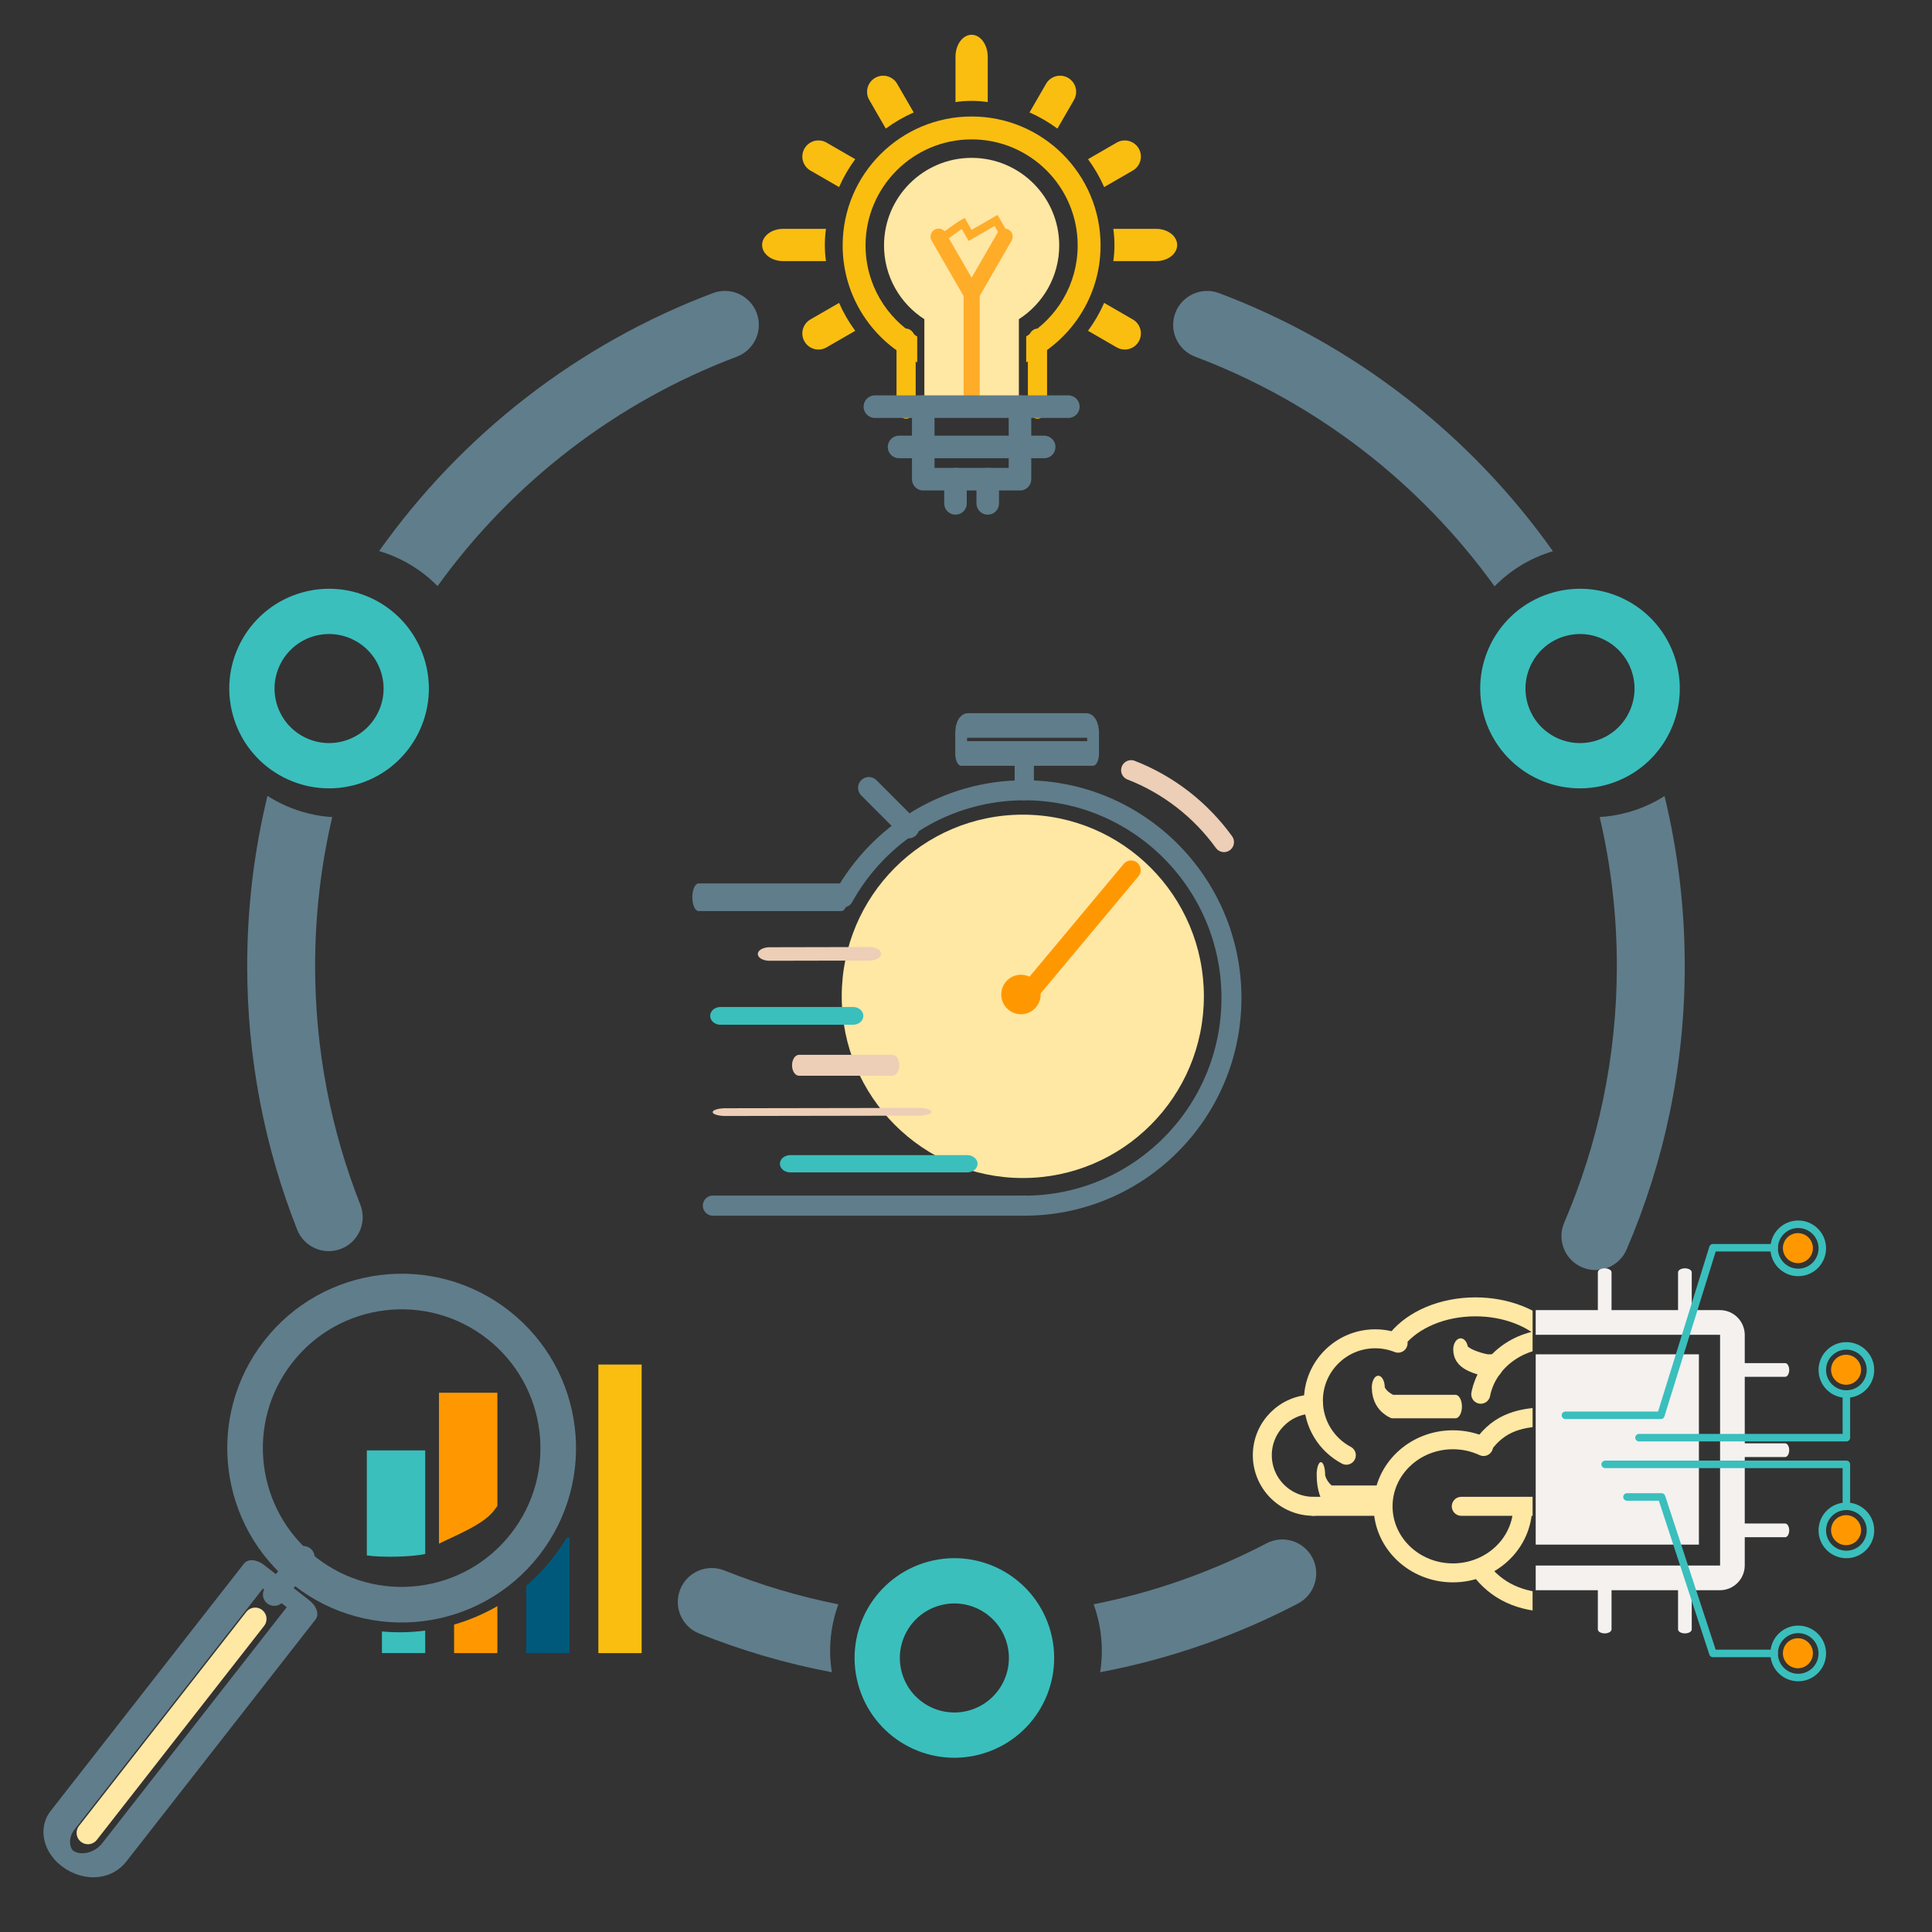 <?xml version="1.0" encoding="UTF-8" standalone="no"?>
<!DOCTYPE svg PUBLIC "-//W3C//DTD SVG 1.1//EN" "http://www.w3.org/Graphics/SVG/1.1/DTD/svg11.dtd">
<svg width="128px" height="128px" viewBox="0 0 128 128" version="1.1" xmlns="http://www.w3.org/2000/svg" xmlns:xlink="http://www.w3.org/1999/xlink" xml:space="preserve" xmlns:serif="http://www.serif.com/" style="fill-rule:evenodd;clip-rule:evenodd;stroke-linecap:round;stroke-linejoin:round;stroke-miterlimit:1.5;">
    <rect x="0" y="0" width="128" height="128" fill="#333333" stroke="none"/>
    <g transform="matrix(1,0,0,1,-552,-920)">
        <g id="process" transform="matrix(2,0,0,2,552,920)">
            <rect x="0" y="0" width="64" height="64" style="fill:none;"/>
            <g>
                <g transform="matrix(0.483,-0.129,0.129,0.483,-310.033,-389.582)">
                    <circle cx="487.447" cy="984" r="5.112" style="fill:none;stroke:#3abfbd;stroke-width:3px;"/>
                </g>
                <g transform="matrix(0.5,0,0,0.5,-276,-460)">
                    <path d="M662.279,972.742c0.876,3.608 1.341,7.379 1.341,11.258c-0,6.668 -1.374,13.018 -3.853,18.782c-0.491,1.141 -1.816,1.669 -2.956,1.178c-1.141,-0.491 -1.669,-1.815 -1.178,-2.956c2.244,-5.218 3.487,-10.967 3.487,-17.004c-0,-3.394 -0.393,-6.697 -1.137,-9.869c0.596,-0.036 1.197,-0.132 1.796,-0.292c0.908,-0.243 1.746,-0.618 2.5,-1.097Zm-11.26,-13.894c-4.929,-6.848 -11.816,-12.194 -19.838,-15.217c-1.162,-0.438 -1.75,-1.736 -1.312,-2.899c0.438,-1.162 1.737,-1.75 2.899,-1.312c8.974,3.381 16.661,9.396 22.117,17.099c-1.516,0.45 -2.829,1.268 -3.866,2.329Z" style="fill:#607d8b;"/>
                </g>
                <g transform="matrix(0.483,-0.129,0.129,0.483,-351.472,-389.582)">
                    <circle cx="487.447" cy="984" r="5.112" style="fill:none;stroke:#3abfbd;stroke-width:3px;"/>
                </g>
                <g transform="matrix(0.5,0,0,0.5,-276,-460)">
                    <path d="M569.721,972.729c1.273,0.815 2.749,1.309 4.291,1.405c-0.742,3.168 -1.135,6.472 -1.135,9.866c-0,5.582 1.062,10.918 2.996,15.815c0.456,1.155 -0.111,2.463 -1.266,2.919c-1.155,0.457 -2.463,-0.111 -2.919,-1.266c-2.137,-5.409 -3.311,-11.303 -3.311,-17.468c-0,-3.883 0.465,-7.658 1.344,-11.271Zm7.398,-16.22c5.456,-7.7 13.142,-13.711 22.113,-17.09c1.162,-0.438 2.461,0.15 2.899,1.312c0.438,1.162 -0.151,2.461 -1.313,2.899c-8.016,3.019 -14.899,8.359 -19.827,15.2c-1.074,-1.088 -2.409,-1.888 -3.872,-2.321Z" style="fill:#607d8b;"/>
                </g>
                <g transform="matrix(0.483,-0.129,0.129,0.483,-330.758,-357.469)">
                    <circle cx="487.447" cy="984" r="5.112" style="fill:none;stroke:#3abfbd;stroke-width:3px;"/>
                </g>
                <g transform="matrix(0.5,0,0,0.5,-276,-460)">
                    <path d="M607.112,1030.79c-3.043,-0.575 -5.984,-1.441 -8.793,-2.566c-1.153,-0.461 -1.714,-1.772 -1.252,-2.925c0.461,-1.153 1.772,-1.714 2.925,-1.252c2.417,0.968 4.943,1.724 7.552,2.243c-0.513,1.404 -0.682,2.947 -0.432,4.5Zm17.345,-4.501c4.052,-0.807 7.899,-2.183 11.456,-4.04c1.1,-0.575 2.461,-0.148 3.036,0.953c0.574,1.101 0.147,2.461 -0.953,3.036c-4.062,2.121 -8.467,3.674 -13.108,4.551c0.195,-1.213 0.144,-2.486 -0.195,-3.749c-0.068,-0.256 -0.147,-0.507 -0.236,-0.751Z" style="fill:#607d8b;"/>
                </g>
            </g>
            <g id="insights" transform="matrix(0.267,0,0,0.267,-108.79,-63.425)">
                <g transform="matrix(1,0,0,1.367,0,-91.687)">
                    <path d="M526,250.11l0,-4.11c0,-1.104 0.896,-2 2,-2c1.104,0 2,0.896 2,2l0,4.11c-0.657,-0.073 -1.324,-0.11 -2,-0.11c-0.676,0 -1.343,0.037 -2,0.11Z" style="fill:#fabe11;"/>
                </g>
                <path d="M535.184,251.498l2.055,-3.558c0.552,-0.956 1.776,-1.284 2.732,-0.732c0.956,0.552 1.284,1.776 0.732,2.732l-2.057,3.562c-1.069,-0.79 -2.229,-1.464 -3.462,-2.004Z" style="fill:#fabe11;"/>
                <path d="M542.44,257.296l3.563,-2.057c0.956,-0.552 2.18,-0.224 2.732,0.732c0.552,0.956 0.224,2.18 -0.732,2.732l-3.559,2.055c-0.54,-1.232 -1.214,-2.392 -2.004,-3.462Z" style="fill:#fabe11;"/>
                <g transform="matrix(1.297,0,0,1,-162.365,0)">
                    <path d="M549.942,265.942c1.104,0 2,0.897 2,2c0,1.104 -0.896,2 -2,2l-4.11,0c0.073,-0.656 0.11,-1.324 0.11,-2c0,-0.676 -0.037,-1.343 -0.11,-2l4.11,0Z" style="fill:#fabe11;"/>
                </g>
                <path d="M544.444,275.127l3.559,2.055c0.956,0.551 1.284,1.776 0.732,2.732c-0.552,0.956 -1.776,1.284 -2.732,0.732l-3.563,-2.057c0.79,-1.07 1.464,-2.23 2.004,-3.462Z" style="fill:#fabe11;"/>
                <path d="M511.556,275.127c0.54,1.232 1.214,2.392 2.004,3.462l-3.563,2.057c-0.956,0.552 -2.18,0.224 -2.732,-0.732c-0.552,-0.956 -0.224,-2.181 0.732,-2.732l3.559,-2.055Z" style="fill:#fabe11;"/>
                <g transform="matrix(1.297,0,0,1,-151.756,0)">
                    <path d="M510.168,265.942c-0.073,0.657 -0.11,1.324 -0.11,2c-0,0.676 0.037,1.344 0.11,2l-4.11,0c-1.104,0 -2,-0.896 -2,-2c-0,-1.103 0.896,-2 2,-2l4.11,0Z" style="fill:#fabe11;"/>
                </g>
                <path d="M511.556,260.758l-3.559,-2.055c-0.956,-0.552 -1.284,-1.776 -0.732,-2.732c0.552,-0.956 1.776,-1.284 2.732,-0.732l3.563,2.057c-0.79,1.069 -1.464,2.23 -2.004,3.462Z" style="fill:#fabe11;"/>
                <path d="M517.354,253.502l-2.057,-3.562c-0.552,-0.956 -0.224,-2.18 0.732,-2.732c0.956,-0.552 2.18,-0.224 2.732,0.732l2.055,3.558c-1.233,0.54 -2.393,1.214 -3.462,2.004Z" style="fill:#fabe11;"/>
                <path d="M528,284c0,-0 0,0 0,0Zm-6.75,-1.491c-5.461,-2.548 -9.25,-8.09 -9.25,-14.509c0,-8.831 7.169,-16 16,-16c8.831,-0 16,7.169 16,16c0,6.41 -3.778,11.945 -9.227,14.498l0,-3.216c3.825,-2.303 6.386,-6.496 6.386,-11.282c0,-7.263 -5.896,-13.159 -13.159,-13.159c-7.263,-0 -13.159,5.896 -13.159,13.159c-0,4.796 2.571,8.996 6.409,11.296l0,3.213Z" style="fill:#fabe11;"/>
                <g transform="matrix(1,0,0,1.333,-0.128,-93.333)">
                    <path d="M520,280l0,6" style="fill:none;stroke:#fabe11;stroke-width:2.38px;stroke-linecap:butt;stroke-linejoin:miter;stroke-miterlimit:1.414;"/>
                </g>
                <g transform="matrix(1,0,0,1.333,16.17,-93.333)">
                    <path d="M520,280l0,6" style="fill:none;stroke:#fabe11;stroke-width:2.38px;stroke-linecap:butt;stroke-linejoin:miter;stroke-miterlimit:1.414;"/>
                </g>
                <g transform="matrix(0.511,0,0,2.052,258.283,-298.783)">
                    <path d="M520,280l0,6" style="fill:none;"/>
                </g>
                <g transform="matrix(0.511,0,0,2.052,266.456,-298.783)">
                    <path d="M520,280l0,6" style="fill:none;"/>
                </g>
                <g transform="matrix(0.455,0,0,0.455,247.702,241.76)">
                    <path d="M603.155,77.781c-6.614,-4.249 -11,-11.672 -11,-20.111c-0,-13.183 10.703,-23.885 23.885,-23.885c13.183,-0 23.886,10.702 23.886,23.885c0,8.44 -4.386,15.863 -11.001,20.111l0,23.845l-25.77,0l0,-23.845Z" style="fill:#ffe7a4;"/>
                </g>
                <path d="M532.195,265.91c0.137,0.014 0.274,0.056 0.401,0.13c0.478,0.276 0.642,0.888 0.366,1.366l-3.962,6.862l0,12.732l-2,-0l0,-12.732l-3.962,-6.862c-0.276,-0.478 -0.112,-1.09 0.366,-1.366c0.416,-0.24 0.933,-0.148 1.242,0.195l1.633,-1.148l0.866,-0.5l1.356,2.349l-0.866,0.5l-0.854,-1.479l-1.615,1.134l2.834,4.909l3.23,-5.594c0.016,-0.028 0.033,-0.054 0.051,-0.079l-0.931,-1.613l0.866,-0.5l0.979,1.696Zm-1.845,-1.196l-2.349,1.356l0.5,0.866l2.349,-1.356l-0.5,-0.866Z" style="fill:#ff9800;fill-opacity:0.75;"/>
                <path d="M516,288l24,0" style="fill:none;stroke:#607d8b;stroke-width:2.8px;stroke-linecap:butt;stroke-linejoin:miter;stroke-miterlimit:1.414;"/>
                <path d="M522,288l0,9l12,0l0,-9" style="fill:none;stroke:#607d8b;stroke-width:2.8px;stroke-linecap:butt;stroke-linejoin:miter;stroke-miterlimit:1.414;"/>
                <path d="M519,293l18,-0" style="fill:none;stroke:#607d8b;stroke-width:2.8px;stroke-linecap:butt;stroke-linejoin:miter;stroke-miterlimit:1.414;"/>
                <path d="M526,297l0,3" style="fill:none;stroke:#607d8b;stroke-width:2.8px;stroke-linecap:butt;stroke-linejoin:miter;stroke-miterlimit:1.414;"/>
                <path d="M530,297l0,3" style="fill:none;stroke:#607d8b;stroke-width:2.8px;stroke-linecap:butt;stroke-linejoin:miter;stroke-miterlimit:1.414;"/>
            </g>
            <g transform="matrix(0.419,0,0,0.419,37.083,39.066)">
                <g transform="matrix(1,0,0,1,-8.125,0.279)">
                    <clipPath id="_clip1">
                        <rect x="16.997" y="7.702" width="23.791" height="28.271"/>
                    </clipPath>
                    <g clip-path="url(#_clip1)">
                        <g transform="matrix(0.5,0,0,0.5,-184.04,-368.248)">
                            <path d="M415,787.644c-4.459,0 -8.079,-3.62 -8.079,-8.079c0,-4.459 3.62,-8.079 8.079,-8.079" style="fill:none;stroke:#ffe7a4;stroke-width:3px;stroke-linejoin:miter;"/>
                        </g>
                        <g transform="matrix(0.5,0,0,0.5,-184.04,-368)">
                            <path d="M415,787.149l11.017,0" style="fill:none;stroke:#ffe7a4;stroke-width:3px;stroke-linejoin:miter;"/>
                        </g>
                        <g transform="matrix(0.5,0,0,0.5,-184.04,-368)">
                            <path d="M438.381,787.149l18.092,0c0,0 4.015,-0.894 4.015,-3.019" style="fill:none;stroke:#ffe7a4;stroke-width:3px;stroke-linejoin:miter;"/>
                        </g>
                        <g transform="matrix(-0.276,0,0,0.5,155.683,-375.887)">
                            <path d="M438.381,787.149l18.092,0c0,0 4.015,-0.894 4.015,-3.019" style="fill:none;stroke:#ffe7a4;stroke-width:3.71px;stroke-linejoin:miter;"/>
                        </g>
                        <g transform="matrix(-0.203,0,0,0.611,117.531,-456.015)">
                            <path d="M438.381,787.149l18.092,0c0,0 4.015,-0.894 4.015,-3.019" style="fill:none;stroke:#ffe7a4;stroke-width:3.29px;stroke-linejoin:miter;"/>
                        </g>
                        <g transform="matrix(-0.277,-3.39177e-17,-5.11495e-17,0.418,162.656,-314.589)">
                            <path d="M450.584,787.149l2.367,0c0,0 7.537,-0.894 7.537,-3.019" style="fill:none;stroke:#ffe7a4;stroke-width:4.23px;stroke-linejoin:miter;"/>
                        </g>
                        <g transform="matrix(0.533,0,0,0.531,-198.008,-395.848)">
                            <path d="M427.984,768.703c2.337,-2.848 6.642,-4.761 11.562,-4.761c4.522,0 8.524,1.616 10.956,4.089" style="fill:none;stroke:#ffe7a4;stroke-width:2.82px;stroke-linejoin:miter;"/>
                        </g>
                        <g transform="matrix(0.5,0,0,0.5,-184.292,-368)">
                            <path d="M448.603,787.149c0,5.808 -4.947,10.524 -11.042,10.524c-6.094,-0 -11.041,-4.716 -11.041,-10.524c-0,-5.808 4.947,-10.523 11.041,-10.523c1.738,-0 3.383,0.383 4.846,1.066" style="fill:none;stroke:#ffe7a4;stroke-width:3px;stroke-linejoin:miter;"/>
                        </g>
                        <g transform="matrix(0.5,0,0,0.5,-185.179,-368.555)">
                            <path d="M444.081,778.646c2.641,-3.693 6.003,-4.564 10.854,-4.564c8.024,-0 14.538,6.581 14.538,14.686c-0,8.106 -6.514,14.687 -14.538,14.687c-4.809,-0 -8.738,-1.737 -11.386,-5.375" style="fill:none;stroke:#ffe7a4;stroke-width:3px;stroke-linejoin:miter;"/>
                        </g>
                        <g transform="matrix(0.5,0,0,0.5,-185.013,-368)">
                            <path d="M443.406,769.427c0.993,-4.984 5.727,-8.765 11.41,-8.765c6.403,-0 11.602,4.801 11.602,10.714c-0,2.165 -0.374,3.975 -1.572,5.661" style="fill:none;stroke:#ffe7a4;stroke-width:3px;stroke-linejoin:miter;"/>
                        </g>
                        <g transform="matrix(0.5,0,0,0.5,-183.529,-368.28)">
                            <path d="M419.184,779.63c-3.095,-1.64 -5.206,-4.895 -5.206,-8.639c-0,-5.392 4.378,-9.769 9.769,-9.769c1.28,-0 2.503,0.246 3.623,0.694" style="fill:none;stroke:#ffe7a4;stroke-width:3px;stroke-linejoin:miter;"/>
                        </g>
                    </g>
                </g>
                <g transform="matrix(0.198,0,0,0.198,-175.537,-118.724)">
                    <clipPath id="_clip2">
                        <rect x="1052.76" y="610.845" width="137.926" height="193.288"/>
                    </clipPath>
                    <g clip-path="url(#_clip2)">
                        <g transform="matrix(1,0,0,1,123.504,-50.638)">
                            <circle cx="1053.31" cy="726.384" r="9.616" style="fill:none;stroke:#3abfbd;stroke-width:3px;stroke-linejoin:miter;"/>
                        </g>
                        <g transform="matrix(1,0,0,1,104.272,62.557)">
                            <circle cx="1053.31" cy="726.384" r="9.616" style="fill:none;stroke:#3abfbd;stroke-width:3px;stroke-linejoin:miter;"/>
                        </g>
                        <g transform="matrix(1,0,0,1,104.272,-99.201)">
                            <circle cx="1053.31" cy="726.384" r="9.616" style="fill:none;stroke:#3abfbd;stroke-width:3px;stroke-linejoin:miter;"/>
                        </g>
                        <g transform="matrix(0.623,0,0,0.623,501.247,174.562)">
                            <circle cx="1053.31" cy="726.384" r="9.616" style="fill:#ff9800;"/>
                        </g>
                        <g transform="matrix(0.623,0,0,0.623,520.479,223.124)">
                            <circle cx="1053.31" cy="726.384" r="9.616" style="fill:#ff9800;"/>
                        </g>
                        <g transform="matrix(0.623,0,0,0.623,520.479,287.174)">
                            <circle cx="1053.31" cy="726.384" r="9.616" style="fill:#ff9800;"/>
                        </g>
                        <g transform="matrix(0.623,0,0,0.623,501.247,336.32)">
                            <circle cx="1053.31" cy="726.384" r="9.616" style="fill:#ff9800;"/>
                        </g>
                        <g transform="matrix(1,0,0,1,123.504,13.411)">
                            <circle cx="1053.31" cy="726.384" r="9.616" style="fill:none;stroke:#3abfbd;stroke-width:3px;stroke-linejoin:miter;"/>
                        </g>
                        <g transform="matrix(1,0,0,1,157.05,14.478)">
                            <path d="M974.26,647.299c-0,-2.764 -2.244,-5.008 -5.008,-5.008l-91.987,0c-2.764,0 -5.007,2.244 -5.007,5.008l-0,91.987c-0,2.764 2.243,5.008 5.007,5.008l91.987,-0c2.764,-0 5.008,-2.244 5.008,-5.008l-0,-91.987Z" style="fill:none;stroke:#f4f1ef;stroke-width:9.85px;stroke-linejoin:miter;"/>
                        </g>
                        <g transform="matrix(0.745,0,0,0.745,392.104,190.985)">
                            <rect x="872.258" y="642.291" width="102.002" height="102.002" style="fill:#f4f1ef;"/>
                        </g>
                        <g transform="matrix(1,0,0,0.593,149.077,275.872)">
                            <path d="M899.206,642.291l0,-33.674" style="fill:none;stroke:#f4f1ef;stroke-width:5.47px;stroke-linejoin:miter;"/>
                        </g>
                        <g transform="matrix(1,0,0,0.593,213.127,275.872)">
                            <path d="M899.206,642.291l0,-33.674" style="fill:none;stroke:#f4f1ef;stroke-width:5.47px;stroke-linejoin:miter;"/>
                        </g>
                        <g transform="matrix(1,0,0,0.593,181.102,275.872)">
                            <path d="M899.206,642.291l0,-33.674" style="fill:none;stroke:#f4f1ef;stroke-width:5.47px;stroke-linejoin:miter;"/>
                        </g>
                        <g transform="matrix(1,0,0,0.593,149.077,398.428)">
                            <path d="M899.206,642.291l0,-33.674" style="fill:none;stroke:#f4f1ef;stroke-width:5.47px;stroke-linejoin:miter;"/>
                        </g>
                        <g transform="matrix(1,0,0,0.593,213.127,398.428)">
                            <path d="M899.206,642.291l0,-33.674" style="fill:none;stroke:#f4f1ef;stroke-width:5.47px;stroke-linejoin:miter;"/>
                        </g>
                        <g transform="matrix(1,0,0,0.593,181.102,398.428)">
                            <path d="M899.206,642.291l0,-33.674" style="fill:none;stroke:#f4f1ef;stroke-width:5.47px;stroke-linejoin:miter;"/>
                        </g>
                        <g transform="matrix(6.12323e-17,1,-0.593,3.63125e-17,1513.27,-223.461)">
                            <path d="M899.206,642.291l0,-33.674" style="fill:none;stroke:#f4f1ef;stroke-width:5.47px;stroke-linejoin:miter;"/>
                        </g>
                        <g transform="matrix(6.12323e-17,1,-0.593,3.63125e-17,1513.27,-159.411)">
                            <path d="M899.206,642.291l0,-33.674" style="fill:none;stroke:#f4f1ef;stroke-width:5.47px;stroke-linejoin:miter;"/>
                        </g>
                        <g transform="matrix(6.12323e-17,1,-0.593,3.63125e-17,1513.27,-191.436)">
                            <path d="M899.206,642.291l0,-33.674" style="fill:none;stroke:#f4f1ef;stroke-width:5.47px;stroke-linejoin:miter;"/>
                        </g>
                        <g transform="matrix(6.12323e-17,1,-0.593,3.63125e-17,1388.68,-223.461)">
                            <path d="M899.206,642.291l0,-33.674" style="fill:none;stroke:#f4f1ef;stroke-width:5.47px;stroke-linejoin:miter;"/>
                        </g>
                        <g transform="matrix(6.12323e-17,1,-0.593,3.63125e-17,1388.68,-159.411)">
                            <path d="M899.206,642.291l0,-33.674" style="fill:none;stroke:#f4f1ef;stroke-width:5.47px;stroke-linejoin:miter;"/>
                        </g>
                        <g transform="matrix(6.12323e-17,1,-0.593,3.63125e-17,1388.68,-191.436)">
                            <path d="M899.206,642.291l0,-33.674" style="fill:none;stroke:#f4f1ef;stroke-width:5.47px;stroke-linejoin:miter;"/>
                        </g>
                        <path d="M1064.64,693.847l38.08,-0l20.817,-66.906l24.43,0" style="fill:none;stroke:#3abfbd;stroke-width:3px;stroke-linecap:butt;stroke-linejoin:miter;"/>
                        <path d="M1094.01,702.78l82.801,0l0,-17.418" style="fill:none;stroke:#3abfbd;stroke-width:3px;stroke-linecap:butt;stroke-linejoin:miter;"/>
                        <path d="M1080.5,713.441l96.312,-0l0,16.738" style="fill:none;stroke:#3abfbd;stroke-width:3px;stroke-linecap:butt;stroke-linejoin:miter;"/>
                        <path d="M1089.21,726.453l13.808,0l20.519,62.488l24.43,-0" style="fill:none;stroke:#3abfbd;stroke-width:3px;stroke-linecap:butt;stroke-linejoin:miter;"/>
                    </g>
                </g>
            </g>
            <g transform="matrix(0.317,0,0,0.317,21.872,21.844)">
                <g transform="matrix(0.894,0,0,0.897,5.877,6.657)">
                    <g transform="matrix(7.291,0,0,7.291,-5856.17,-5800.97)">
                        <circle cx="808.116" cy="800" r="2.903" style="fill:#ffe7a4;"/>
                    </g>
                    <g transform="matrix(8.335,0,0,8.335,-6699.65,-6635.98)">
                        <path d="M805.577,798.593c0.495,-0.892 1.447,-1.496 2.539,-1.496c1.602,0 2.903,1.301 2.903,2.903c-0,1.602 -1.301,2.903 -2.903,2.903" style="fill:none;stroke:#607d8b;stroke-width:0.28px;stroke-linecap:butt;"/>
                    </g>
                    <g transform="matrix(0.523,0,0,0.522,-389.394,-389.023)">
                        <path d="M787.461,768.566l-8.875,-8.875" style="fill:none;stroke:#607d8b;stroke-width:4.81px;stroke-linejoin:miter;"/>
                    </g>
                    <g transform="matrix(0.793,0,0,0.793,-605.249,-602.786)">
                        <circle cx="808.116" cy="800" r="2.903" style="fill:#ff9800;"/>
                    </g>
                    <g transform="matrix(0.383,0.321,-0.321,0.383,-16.434,-534.141)">
                        <path d="M808.116,800l-0,-37.964" style="fill:none;stroke:#ff9800;stroke-width:4.5px;"/>
                    </g>
                    <g transform="matrix(0.37,0,0,0.767,-262.695,-570.69)">
                        <path d="M828.952,745.476c0,-0.587 -0.991,-1.063 -2.211,-1.063l-37.25,0c-1.22,0 -2.212,0.476 -2.212,1.063l0,3.187l41.673,0l0,-3.187Z" style="fill:none;stroke:#607d8b;stroke-width:3.74px;stroke-linecap:butt;stroke-linejoin:miter;"/>
                    </g>
                    <g transform="matrix(0.5,0,0,0.5,-368.081,-372)">
                        <path d="M808.116,751.286l-0,8.44" style="fill:none;stroke:#607d8b;stroke-width:4.5px;stroke-linecap:butt;stroke-linejoin:miter;"/>
                    </g>
                </g>
                <g transform="matrix(0.936,0,0,0.936,2.057,2.063)">
                    <g transform="matrix(0.5,0,0,0.5,-368.081,-367.944)">
                        <path d="M813.098,853.445l-69.577,-0" style="fill:none;stroke:#607d8b;stroke-width:4.5px;stroke-linejoin:miter;"/>
                    </g>
                    <g transform="matrix(0.229,0,0,0.5,-168.176,-402.374)">
                        <path d="M813.098,853.445l-69.577,-0" style="fill:none;stroke:#607d8b;stroke-width:6.18px;stroke-linejoin:miter;"/>
                    </g>
                    <g transform="matrix(0.335,0,0,0.5,-238.508,-343.131)">
                        <path d="M782.715,772.479l-31.056,-0" style="fill:none;stroke:#edceb6;stroke-width:4.67px;stroke-linejoin:miter;"/>
                    </g>
                    <g transform="matrix(0.577,0,0,0.5,-424.492,-359.549)">
                        <path d="M769.19,794.28l-25.669,-0" style="fill:none;stroke:#3abfbd;stroke-width:3.96px;stroke-linejoin:miter;"/>
                    </g>
                    <g transform="matrix(1.677,-0.002,-0.002,0.5,-1261.65,-363.056)">
                        <path d="M769.19,825.791l-12.835,0.021" style="fill:none;stroke:#edceb6;stroke-width:1.73px;stroke-linejoin:miter;"/>
                    </g>
                    <g transform="matrix(0.868,-0.001,-0.001,0.5,-645.686,-381.464)">
                        <path d="M769.19,825.791l-12.835,0.021" style="fill:none;stroke:#edceb6;stroke-width:3.02px;stroke-linejoin:miter;"/>
                    </g>
                    <g transform="matrix(0.604,0,0,0.5,-438.039,-366.101)">
                        <path d="M778.309,840.409l-32.669,-0" style="fill:none;stroke:#3abfbd;stroke-width:3.86px;stroke-linejoin:miter;"/>
                    </g>
                    <g transform="matrix(7.966,0,0,7.99,-6395.44,-6360.21)">
                        <path d="M809.165,797.293c0.525,0.203 0.976,0.556 1.302,1.005" style="fill:none;stroke:#edceb6;stroke-width:0.28px;stroke-linecap:butt;"/>
                    </g>
                </g>
            </g>
            <g>
                <g id="stack-_bar_chart" serif:id="stack _bar_chart" transform="matrix(0.239,0,0,0.239,9.313,-93.885)">
                    <g transform="matrix(2.094,0,0,2.094,-1194.92,-1533.32)">
                        <rect x="591.638" y="1010.16" width="2.865" height="19.102" style="fill:#fabe11;"/>
                    </g>
                    <g transform="matrix(2.094,0,0,2.094,-1194.92,-1533.32)">
                        <path d="M589.548,1021.62c-0.271,0.451 -0.572,0.89 -0.904,1.315c-0.541,0.692 -1.139,1.313 -1.781,1.863l-0,4.463l2.865,0l0,-7.641l-0.18,0Z" style="fill:#00597b;"/>
                    </g>
                    <g transform="matrix(2.094,0,0,2.094,-1194.92,-1533.32)">
                        <path d="M584.953,1026.15c-0.908,0.526 -1.871,0.934 -2.865,1.222l-0,1.889l2.865,0l-0,-3.111Zm-0,-6.63c-0.08,0.114 -0.162,0.225 -0.248,0.335c-0.729,0.933 -2.627,1.657 -3.617,2.163l-0,-9.993l3.865,-0l-0,7.495Z" style="fill:#ff9800;"/>
                    </g>
                    <g transform="matrix(2.094,0,0,2.094,-1194.92,-1533.32)">
                        <path d="M580.177,1027.77c-0.947,0.125 -1.909,0.145 -2.865,0.059l0,1.43l2.865,0l0,-1.489Zm0,-5.07c-0.938,0.204 -2.91,0.238 -3.865,0.095l0,-6.952l3.865,-0l0,6.857Z" style="fill:#3abfbd;"/>
                    </g>
                </g>
                <g transform="matrix(0.788,0.616,-0.616,0.788,30.163,4.247)">
                    <g transform="matrix(0.262,0,0,0.262,-240.559,-200.082)">
                        <circle cx="970.241" cy="934.743" r="19.794" style="fill:none;stroke:#607d8b;stroke-width:4.5px;"/>
                    </g>
                    <g transform="matrix(0.5,0,0,0.5,-276,-460)">
                        <path d="M578.614,1022.48l-0,-3.127" style="fill:none;stroke:#607d8b;stroke-width:1.5px;"/>
                    </g>
                    <g transform="matrix(0.5,0,0,0.5,-276,-460)">
                        <path d="M578.614,1024.53l-0,17.99" style="fill:none;stroke:#ffe7a4;stroke-width:1.5px;"/>
                    </g>
                    <g transform="matrix(0.668,0,0,0.426,-389.611,-382.516)">
                        <path d="M604.795,1017.74c0,-0.059 -0.03,-0.107 -0.068,-0.107l-2.863,-0c-0.039,-0 -0.07,0.049 -0.07,0.11l-0,24.439c-0,1.153 0.598,2.09 1.334,2.09c0.92,-0 1.667,-1.171 1.667,-2.613l0,-23.919Z" style="fill:none;stroke:#607d8b;stroke-width:1.5px;"/>
                    </g>
                </g>
            </g>
        </g>
    </g>
</svg>
